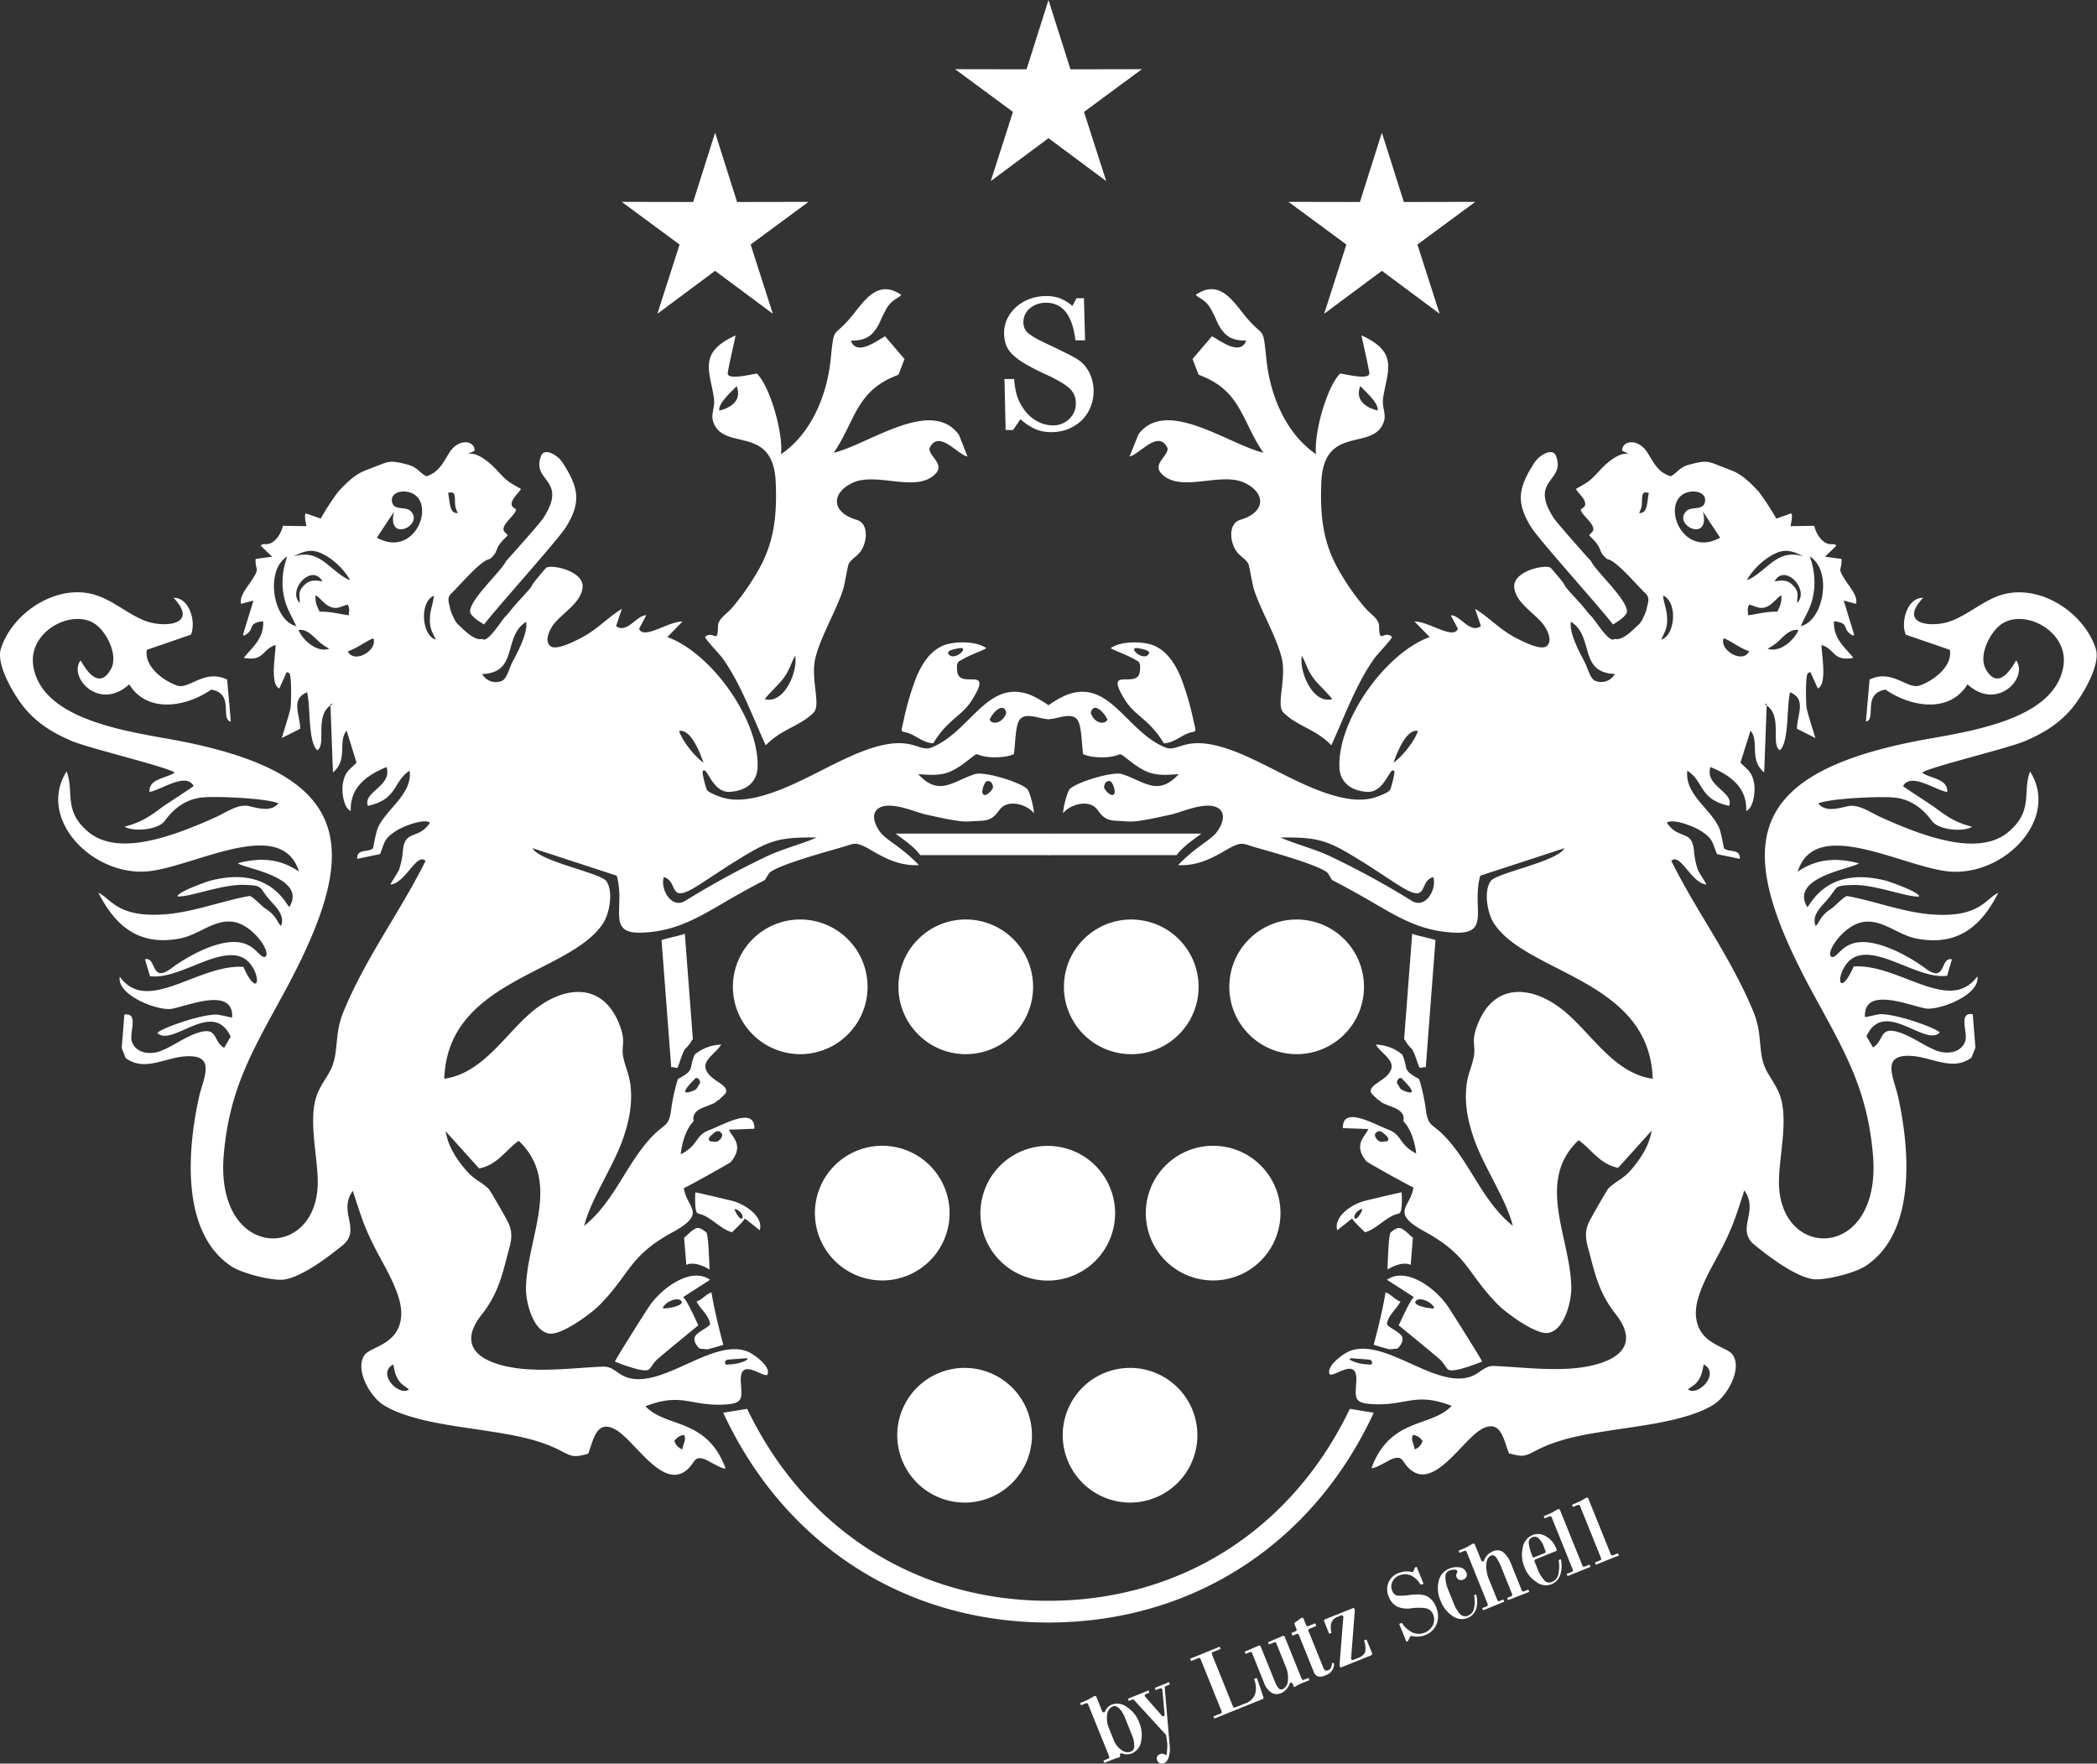 <svg xmlns="http://www.w3.org/2000/svg" viewBox="0 0 725.88 610.47"><rect x="0" y="0" width="725.88" height="610.47" fill="#333333" stroke="none"/><defs><style>.cls-1,.cls-2{fill:#fff;}.cls-1{fill-rule:evenodd;}</style></defs><g id="Ebene_2" data-name="Ebene 2"><g id="Logo_hoch_weiß" data-name="Logo hoch weiß"><g id="Wappen_weiß" data-name="Wappen weiß"><polygon class="cls-1" points="247.54 45.92 255.14 69.92 279.87 69.87 259.83 84.65 267.52 108.61 247.54 93.75 227.55 108.61 235.24 84.65 215.2 69.87 239.94 69.92 247.54 45.92"/><polygon class="cls-1" points="362.94 0 370.54 23.99 395.27 23.95 375.23 38.73 382.92 62.69 362.94 47.83 342.95 62.69 350.64 38.73 330.6 23.95 355.34 23.99 362.94 0"/><polygon class="cls-1" points="478.34 45.92 485.94 69.92 510.68 69.87 490.64 84.65 498.33 108.61 478.34 93.75 458.36 108.61 466.05 84.65 446.01 69.87 470.74 69.92 478.34 45.92"/><path class="cls-1" d="M375.6,117.8h-3.34q-1.54-13-10.16-13a8.32,8.32,0,0,0-5.59,1.92,6.07,6.07,0,0,0-2.25,4.81,5.66,5.66,0,0,0,.39,2.14,4.9,4.9,0,0,0,1.61,1.92,21.75,21.75,0,0,0,3.4,2.09q2.19,1.13,5.91,2.83c1.55.78,2.83,1.42,3.86,1.92s1.91,1,2.63,1.39a20.3,20.3,0,0,1,1.87,1.23,9.38,9.38,0,0,1,1.41,1.34,13,13,0,0,1,2.36,4.06,14,14,0,0,1,.85,4.81,14.68,14.68,0,0,1-1.09,5.72,13.28,13.28,0,0,1-3.06,4.54,14.3,14.3,0,0,1-4.67,3,15.44,15.44,0,0,1-5.76,1.06,14,14,0,0,1-5.49-1,20.07,20.07,0,0,1-5.24-3.48l-2.57,3.75H348.1l-.39-17.64h3.34a28.34,28.34,0,0,0,.84,5.29,15.21,15.21,0,0,0,1.86,4.12,13.59,13.59,0,0,0,4.69,4.86,11.39,11.39,0,0,0,6,1.76,7.92,7.92,0,0,0,5.65-2.19,7.26,7.26,0,0,0,2.31-5.5,6.79,6.79,0,0,0-2.05-5q-2.06-2-8-4.81a76.66,76.66,0,0,1-7.39-3.74,22.82,22.82,0,0,1-4.5-3.31,9.23,9.23,0,0,1-2.25-3.42,12.35,12.35,0,0,1-.64-4.06,11,11,0,0,1,1.16-5,13.35,13.35,0,0,1,3.08-4,14.81,14.81,0,0,1,4.63-2.73,16.23,16.23,0,0,1,5.78-1,12.94,12.94,0,0,1,4.76.81,15.38,15.38,0,0,1,4.24,2.62l1.41-2.68h2.57Z"/><path class="cls-1" d="M236.18,501.72a4.47,4.47,0,0,1-2.72-2.91,4.67,4.67,0,0,1,3.33-2.13c.81,1.92-.19,2.54-.61,5Zm10.11-54.34c.8,5.24,2.7,13,4.09,18.12-2,.67-5.45,1.58-5.57,1.57l-2.53-.25c-.33,0-2.51-2.34-1.74-4.1s5.45-3.48,5.25-4.56c-.6-3.15-3.37-5-4.7-7.67,1.5-.19,3.71-2.87,5.2-3.11Zm12.34,40.29c19.91,41.54,58.25,66.45,104.45,66.45v7.52c-50.09,0-91.74-27.29-112.73-72.62l8.28-1.35Zm-21.06-49.82-.77-9.47c.65-.28,2-2,3.65-2.95,1.42-.94,2.8.2,4,1.13.84.55,1.05,11.37,1.17,12.91-2.55-1.6-5.9-2.7-8.07-1.62Zm-3-68.39c-.27.56-1.43-.32-2.22,0l-3.36-44c.73-.49,7.88-1.88,8.06-2.3l2.79,36.59c-.43.18-.49,1.15-2.49,3.16-1.07,1.06-2.16,5.27-2.78,6.54ZM310,288.56l53.11,0V296H318.57c-2.34-3.12-5.95-5.42-8.6-7.47Zm-55.73,130c1-.25,3.29,1.89,2.69,3.06s-2.54-2.18-2.69-3.06Zm-13.57-5.82a34.68,34.68,0,0,0,0,4.89c.36,3.19.86,2.05,3.17,3.19,3.09,1.51,6.15,4.77,9.34,5.67l.11.11c1-1,4.06-3.78,4.5-4.84l5.18,4.09c1.33-4.78-5.1-8.93-9.12-10.05-1.41-.39-12.4-3-13.18-3.06Zm91.26-262.19,2.94,7.47c-3.38-.55-10.13-9.75-13.21-2.71.19,2.95,5.46,5.45,2,8.83-6.71,6.63-20.36-1-28.75,3.07-7.25,3.54-7.2,10.12,1.56,12.72,3.51,1,3.64,5.31,2.71,8.24-1.34,4.25-4,4.54-5.42,7-.34.59-1.35,6.93-1.9,8.72-2.3,7.35-7.76,16.17-9.67,24-1.69,6.95,2,16.13-.52,18.69-4.68,4.83-11.09,5.66-16.65,11.42-4.49-9.83-8.81-21.72-15.07-30.33-1-1.32-5.81-6.36-5.93-7.21,3-2.51,4.39,2.94,4.48-3.73,0-2.48,3.11-4.29,4.82-6.27a84.91,84.91,0,0,0,9-12.83c5.73-9.85,6.62-19.36,6.17-30.62-.81-20.33-18-10.59-21.6-20.91-1-2.74.68-5.07.21-8.28-1.35-9.3-5.68-15.78,7.51-21.71-.91,4.32-2.29,10.11-2.73,12.94s8.84.32,10.09.27c4.68,4.61,9.16,20.88,8.35,27.92,10.48-7.14,15.89-20.41,17.16-32.63,1.37-13.19.62-6.5,8.36-16.45,4.36-5.58,8.75-11.08,16.12-6.09-.84,1.08-3,1.54-4.81,4.2a40.09,40.09,0,0,0-2.56,5.12c-2.25,4.66-4.6,6.58-10.09,6.52,2,5.51,9.05,0,11.84-1.5l6.73,7.87-2.1,5.45c-14.75,5.45-14.66,15.55-22.4,27,12.27-3,33.79-19.26,43.3-6.26Zm-.43,73.9c-1.42.32-4,.77-3.2,1.94,1.88,2.9,8.13-3,3.2-1.94ZM257.77,470.19l-5.8.44c-1.36.11-1.3,2.23.12,1.67,4.46,0,8.65-2.33,5.68-2.11Zm-8.25-78.06c-.37-.79-1.63-.84-2.73.38,0,0-2.29,1.53-1.07,2.45.42.32.31,0,1.47.25,2,.44,3.64-2.63,2.33-3.08Zm-9.63-14.54c1.65-.65,1.27-1.09,2.25-2.38.74-1-.91-3-1.8-1.55-.13.18-6.72,6.39-.45,3.93Zm-10.43,75.29c.18-1.78,4.79-4.19,6.32-2.6s-4.84,2.84-6.32,2.6Zm-16.63,18.41a60,60,0,0,0,7.77,2.65c5.25,1.18,3.73-.24,6.78-3.29.72-.72,14.2-11.8,14.35-11.88-1-2.1-3.81-8.51-5.25-9.78l9.32-6c-6.87-4.72-17,3.24-20.94,9-1.39,2-11.51,18.08-12,19.29ZM323,257.35c5.08-8.42,9.86-9.35,13.36-14.88,7.95-12.54-4.23-3.56-5-10-.43-3.51.41-3.41,1.9-4.28,2.83-1.63,6.39-2.79,8.18-3.81-3.38-2.56-11.62-2.57-15.49-.68-4.35,2.12-6.95,6.41-8.77,10.74a96.4,96.4,0,0,0-4.44,15.21c-1.23,5.2-.85,2.6,3.3,4.81,2.35,1.26,4.2,2.64,7,2.85ZM264.72,242c6.76,1.88,11.54-9.64,10.52-15-1.66,2.94-1.82,4.91-4.3,8.12-1.67,2.14-5,5.12-6.22,6.92ZM249,142.13c4.32-1.06,7.83-3.69,6-8.46-1.64,1.78-6.55,6-6,8.46ZM141.54,481c-3.46,2.46-11.23-5.55-5.42-8.7.48,2.14.63,3.64,1.9,5.54s2.88,2.3,3.52,3.16Zm94.11-81.64c.37-3.41,1.7-8.5,4.46-11.27-.79-3.55,3.12-4.63,4.85-5.31,4.37-1.72,2-1.09,3.79-2l1.86-1.71c.37-.54.75-.63.78-1.27.14-2.74-5.71-3.77-7.07-7.71-1.13-3.25,3.79-5.73,5.29-8.5a15,15,0,0,0-9.14,3.45c-2.23,5.14.27,5.2-5.78,8.44-.16.45-.31.9-.45,1.36a68.72,68.72,0,0,0-2,9.85c-.73,5.06-2.18,4.39-5.82,8-9.4,9.32-13.42,23-24.21,31.65,2.42-9.63,10.37-20.8,13.72-30.95,1.91-5.79,3-11.36,2.34-17.49-.46-4.19-2-6.9-2.59-10.35s.8-4.78-.74-9.44c-5.51-16.64-19.89-15.37-31.33-5.43-9.28,8.07-16.74,20.84-29.82,22.74,1.11-34.4,43.33-36.22,54.91-53.72,2.34-3.54,3.67-11.13,1.2-14.68-2-2.91-23.17-6.77-25.55-11.42l29.13,9.52c3.1,11-3.77,20.19,8.74,19.72,13.44-.51,21.62-6.69,33.41-13.29,2.73-1.53,5.84-3.23,9.16-4.94l1.39-2.29c2.36-2.82,21.76-8,25.51-9.12s4.24-1.83,7.89,0,10.06,6.76,18.5,6.25c-5.91-6.14-10.79-8.39-13-10.95-2-2.35-3.8-6.41-1.28-8.47,3.87-3.17,13.05,1.11,16.5,1.87,3.74.82,7.38,1.68,11.18,2.21a18.65,18.65,0,0,0,4.72.19c4.78-.37,6.72.36,9.73-3.89s10-1.62,11.9,1.05c.3-.41-1.17-7.32-2.33-8.41-2.51-2.36-14.71-6.1-18-5.09-7.49,2.31-12.39,8-19.65,0,7.67.61,10.52.44,17-4.61,4.63-3.58,1.87-1.92,7.29-1.31,2.48.28,6.57.09,8.8-1,.55-3.2.43-10.21,2.18-12.13,3-3.27,10.35,2.38,12.25-1.29.75-2.44-7.23-6.58-9.29-7.29-14.49-5-20.18,12.88-33.5,18.37-5.3,2.18-7.11-6.33-28.21,3.11-9.83,4.4-20.08,10.73-30.36,13.61-4.41,1.24-9.24,2-13.73.71-1.21-.34-4.89-1.68-5.53-2.64-.45-.68-1.8-6.11-1.52-6.5,1.55-2.2,3.15,7.55,9.5,7.11,5.21-.35,9.32-3.05,9.51-8.58.57-16.3-16-39.52-31.24-45l5.23-5.37c-4.74-.17-13.51,6.49-15,2.47L223.7,213c-3.13-.28-6.68,6.57-10.44,3.71l2-5.95c-5.29,3.22-8.6,7.39-15.07,10.55-2,1-7.69,3.84-9.63,2.37-2.28-1.72-.29-5.7,1-7.46,3.08-4.05,9.44-7.4,10.1-12.76.72-5.95-11.38-8.34-12.71-6.8-.22.24-4.42,5-4.83,6.07s-5.38,5.95-7.31,8.52a22.59,22.59,0,0,1-2,2.28c-1.4,1.53-6.21,9.42-7.91,7.6-2.68.84-6.39-3.18-8.48-5.12-1.12-1.05-2.48-4.67-2.53-5-.33-2.1-1.44-3.93.36-5.62,3.18-3,10.11-11.45,13.28-11.87,3.66-3,.84-3.19,6.1-8.05.35-1.08-2.94-1.09-.32-4.58.91-1.22,3-3.1,3.34-4.41.07-.57-2.62-.75-1.07-3.56.74-1.34,2-2.39,2.76-3.67-5-2.8-4.87-2.77-8.87-7.05-1.95-2.09-6.92-6.36-9.93-4.82l2.77-1.38c0-3.64-5.63-4.34-8.77.7-2.18,3.48-3.7,6.9-8,8.16-2.71-1.47-2.82-3.14-6.93-4.17-4.54-1.14-5.63-1.17-8.92.13l-5.15,2c-3.32,1.3-6.09,3.69-9.53,7.46a88.56,88.56,0,0,0-6,9.23l-5.19-1.81c-.57,1,.08,3.21.24,4.43L97.93,182a10.94,10.94,0,0,1-2.39,4.68c-2.91,2.92-4.23.82-5.27,2.24l3.93,3.77-5.72.79c-.23,4.45,1.93,2.53-1.79,8.06-1.39,2.07-3.9,5-3.23,7.49l4.27-1.15-3.65,11.92.55.16c4-2.19.66-4.27,6.47-4.91.28,6.11-3.9,9.1-6.73,12.66,7.2,1.32,6.15-2.89,11-4.45.18,2.56-2.13,13.5,1.31,15.06l2.58-5.71.78.35c1,.57.71,10,.59,11.65s-3.17,10.89-3.08,10.85l6.34-3.2c.07-4.65-3.48-10.19,2.39-12.63,1.28,4.8.25,17.1,3.55,20.08,3.39-2-1.4-12.74,5.41-16l-.87,0,.88,23.68c5.37-4.49,1.55-10.63,4.73-14.49L123.42,264c-2.67,2.68-4,3.09-4.76,7.36-.42,2.51.22,8.4,2.77,9.35-.32-7.94,5.16-12.23,12.37-15.2,2.11,6.62-8.27,8.58-6.45,13.44,10.51-2.31,8.6-8.43,14.45-12.17,1,8-7.83,13.09-10.86,19.47-.83,1.74-1.78,7.3-1.78,7.3-1.42,1.68-5.79,0-5.5,3.74l7.89-1.64c1.75-4.34,1.32-5.41,5.95-8.28,2.15-1.33,9.11-4.11,11.36-2.63-3.93,6.09-8.73,2.22-9.39,9.72a28.16,28.16,0,0,1-1.29,6.45c-.33,1-3.08,5-3,5.26,5.13-.43,9-11,12-8.26l.13.08c-8.89,17.85-20.14,32.57-28.14,51.54-2.47,5.87-2.21,8.69-3,14.7-.81,6.56-3.33,8.07-5.89,13.41-4.09,8.56-.26,22.13-.29,31.64-.08,27.49-35.87,27.1-32.51-9.87,2-22.52,9.85-35.58,20.35-54.85,26.83-49.22,26.64-75.69-34.68-87.89-15.73-3.14-48.24-6.4-51.59-25.9-2.14-12.45,14-20.56,21.85-14.41,3.79,3,7.53,10.61,5,15.24-4.86,8.76-10.27-2.9-10.53-3-4.34,5.94,6.58,17.71,16.84,8.28,6.39,10.34,20,7.68,28.41,1.82,8.19,1.44,2.93,10.21,6.77,11.09l-1.28-14.57c-7.88-3.77-13.07,3.54-17.31,2.08-4.73-1.62-11.49-6.6-10.47-12.36l15.25-5.25c1.89-4.47-.59-12.93-6-12.74,8.94,9.44-3.33,10.41-9.7,8-5.84-2.2-10.71-6.7-16.65-8.77C20.38,201.49,4.47,211.66.31,224.53c-1.83,5.65,4.91,16.78,8.65,21.09,4.45,5.12,9.6,8.16,15.74,10.82,5.88,2.55,34.08,9.26,35.72,11-2.78,2-9,2.06-8.69,6.68,4.3-.72,12.54-6.91,15.3-2.06-.78.75-9.12,6-11.27,7.6-4.36,3.28-7.25,5.08-12.64,6.48,3,1.86,11.53,1.21,13.91-2,3-4.14,6.93-7.19,12.13-8,4.57-.72,23.34.16,27.22,1.94-2.46,3-6.73,1.76-10,1-3.84-1-8,2.1-11.48,3.67-7.64,3.48-16.33,7-24.6,8.53-6.56,1.21-14.26,1.23-19.65-3.26-8.95-7.45-4.83-13.88-7.6-21-10.2,16.2,8.4,35.71,27.21,34.66,15.73-.88,47-19.83,53.24,0-6.66-4.49-13.24-4.94-21.17-2.89,1.8,1.79,24.23,4.69,17.83,15.17-1.2-.79-6.68-14.54-27.51-9.07-1,.27-11.6,4-11.16,5.41,4.38.24,15.42-4.26,23-4,6.55.2,5,.56,8.47,4.73,2.18,2.63,5.88,5.62,4.31,9.47-1.37-1.2-1.45-3.4-5.13-5.81-1.78-1.16-4.87-4.72-5.88-4.54-9.58,1.75-19.27,5.57-29,6.33-16.7,1.3-18.79-5.43-23.19-7.48,6,11.92,14.34,18.46,28.12,15.88,6.73-1.26,11.94-6.83,18.65-5.76,7,1.11,13.51,11.15,10.81,12.12-2.93.35-4.28-10-21.62-2.36a59.54,59.54,0,0,0-11,6.5c-6.88,5-4.84-4.35-8.85-3.33l1.74,5.85c7.66,1.09,17.87-5.92,25.84-7.09,4.07-.59,7.32.22,9.61,3.87,3.13,5,1.35,10-3.12,0-15.71-1-33.19,16.69-42.78,3.42-1.13,6.47,13.4,11.94,18,11.1,5.5-1,21.47-7.81,20.89,3-.26.1-4.34-1-5.4-1-5.88-.06-19.28,4.86-20.48,6.33,5,5.19,19.26-12,25.36,1.31l-2.25,3.87c-4.13-2.4-1.87-7.93-10-4.89-4.26,1.6-7.89,4.4-12,6-3.57,1.34-8.48.87-9.95-3.29-1-2.9,2.59-10.17-2.59-9.3l-.92,11.55,1.36,3.45c6.39,4.83,13.53-.11,20.72-.58,10.94-.71,6.12,7.63,4.71,14-4,17.9-6.54,47,11.2,58.7,3.74,2.48,14.62,5.24,18.55,4.52,6.24-1.14,15-7.8,19.91-11.8,6.67-5.37-1.72-11.76,3.55-18.85,2.92,9,4.07,13,8.64,21.63,3.1,5.84,8.41,14.61,8.12,21.26-.44,10.4-10.58,10.93-12.72,13.95-3.4,4.83,1.76,14.31,6.69,17.36,8.85,5.47,24.77,7.19,35.14,8.8,9,1.41,18.07,2.77,26.17,7,4,2.09,4.5,2.3,9.41,1,1.79-4.18,2.6-12.13,9.42-8.41s16.64,21.68,25.16,13.64c2.48-2.34,2.13-4.75,6-3.23,1.35.53,5.94,3.48,7,3.06-6.49-17.6-20.66-13.94-27.74-21.5,12.23-4.75,15.37-.26,26.26-.55,8.16-.22,7-2.11,6.75-8.24-.3-8.12,7.16-1.43,9.12-2.05,1.73-2.64-4.61-7.32-7-8.2-11.57-4.22-27.54,11.48-39.78,9.48-5-.82-6-4.34-10.08-4.16-11.46.47-24.92,2.52-35.92-.74-9.93-2.94-12.62-8.89-6.07-17.21,5.13-6.52,6.79-12.23,8.81-20.14,1.09-4.24,2.44-7.34.49-11.62-.59-1.3-6.34-11.39-6.93-11.93-3.31-3-5-2.85-8.79-7.57-2.89-3.63-5.27-7.6-6-12.24l11.58,12.85c6.45-1.29,9.22-6.46,13.7-9.56,15.11,14.38,2.64,33.83,2.51,51.3,0,4.88,2.63,15.21,8.56,15.44,4.2.16,13.93-6.82,17-10,10.64-10.83,10-16.8,25.16-25.09,12.24-6.67,4.93-8.32,3.92-15.28,2.72-1.25,16-8.71,16.22-9,5.12-6.1-.08-9.06-.54-11.23l8.74-.32c.22-7.87-10.63-1.43-15.63.47s-3.62,5.19-9.77,8.33ZM195.9,182.46c-2.68,4.35-23.5,27.4-28.33,33.69-.63-.34-4.14-2.43-4.73-4-1.35-3.58,11-14.72,12.27-17.84.06-.06,11.74-13.05,13.08-15.16,8.55-13.41-4.43-12.34-.87-21.38,1.14-2.92,5.71-.24,7.32,2.22,5.71,8.75,6.63,13.78,1.26,22.48Zm147.86,90c-.25,1.16-2.67,3.68-3.53,2.37-.66-1,.6-4.42,1.52-4.46,1.27-.06,1.75.61,2,2.09Zm-61.07,17.45c-5.17,2.25-11.1,3.72-16.67,6.23a288.5,288.5,0,0,0-28.82,15.69c-4.77,2.93-8.75-4.05-7.42-8.23,5.31,1.56,1.16,9.57,11.45,3.15,4.3-2.69,8.47-5.59,12.78-8.27,12-7.47,14.91-8.76,28.68-8.57Zm65.62-43.13c-1.24,3.87-5.22,4.15-5.73,2.2,1.83-3.52,5.07-5.68,5.73-2.2ZM243.54,264c-1.23-3.19-4.21-11.67-8.48-11,1.13,3.52,5.49,9,8.48,11Zm-76.65-30.68c12.71-.43,7.06-13,15.21-18.06.77,3.68-3,10.65-4.78,14-.87,1.66-1.91,5.72-3.49,6.38a5.39,5.39,0,0,1-6.94-2.34Zm-46.49-7.84c3.84-1.41,5.81-3.33,8.82-4.53,1.69,4-6.55,9.05-8.82,4.53Zm30.41-4.08c-4.78-1.37-5.75-13-.61-15.21-.14,2.19-1.18,4.65-1.35,7.21-.25,3.79.44,4.66,2,8ZM109,220.72a17.74,17.74,0,0,0,5,3.82c-4.1,1.54-9.14-2.8-10.67-6.44,2.22-.44,4.12,1.21,5.64,2.62Zm1.63-9c-1-2-1.6-3.49-1.37-5.67,1.3.65,2.74,2.84,4.65,3.8,2.62,1.31,4,.06,6.47-.58.75,1.65.44,2.13.33,3.71-3.8-.51-6-1.29-10.08-1.26Zm-6.9-3c-4.39-4.67,4.38-13.85,7.87-7.48-2.54-.37-4.37-.69-6.45,1.47-2.3,2.39-1.23,3.52-1.42,6Zm54.76-31.14c-3.16.33-2.69-4.36-3.39-6.9,2.08-.8,2.33.49,2.38,2.21.06,2.15,0,2.64,1,4.69ZM121.2,200.78c-2.45-.58-6.74-4.69-8.94-6.27-3.59-2.56-6.41-3.11-10.68-1.92,4.36-2.12,6.82-2.87,11.38-.16a24.13,24.13,0,0,1,8.24,8.35Zm-18.66,15.95c-7.89-1.8-11.06-19.23-3.09-24.13a26,26,0,0,0-1.58,11.06c.59,6,2.38,8,4.67,13.07Zm33.84-39.58c-2.61,11,10.63,4.6,5.77-.23-1.71-1.7-5.67-.13-6.4-3s2.25-4.12,5-3.72c11.09,1.62,3.7,23.67-10.3,15.92Z"/><path class="cls-1" d="M277,364.9a23.31,23.31,0,1,0-23.31-23.31A23.36,23.36,0,0,0,277,364.9Z"/><path class="cls-1" d="M305.39,443.23a23.31,23.31,0,1,0-23.31-23.31A23.35,23.35,0,0,0,305.39,443.23Z"/><path class="cls-1" d="M333.9,520.12a23.31,23.31,0,1,0-23.31-23.31A23.36,23.36,0,0,0,333.9,520.12Z"/><circle class="cls-2" cx="334.31" cy="341.59" r="23.31" transform="translate(-143.63 336.44) rotate(-45)"/><circle class="cls-2" cx="362.66" cy="419.92" r="23.31" transform="translate(-144.33 645.33) rotate(-73.15)"/><path class="cls-1" d="M391.17,520.12a23.31,23.31,0,1,0-23.31-23.31A23.36,23.36,0,0,0,391.17,520.12Z"/><circle class="cls-2" cx="391.58" cy="341.59" r="23.31" transform="translate(-8.33 673.39) rotate(-80.78)"/><circle class="cls-2" cx="419.93" cy="419.92" r="23.31" transform="translate(-173.93 419.93) rotate(-45)"/><circle class="cls-2" cx="448.84" cy="341.59" r="23.31" transform="translate(-110.08 417.43) rotate(-45)"/><path class="cls-1" d="M489.7,501.72a4.47,4.47,0,0,0,2.72-2.91,4.67,4.67,0,0,0-3.33-2.13c-.81,1.92.2,2.54.61,5Zm-10.11-54.34c-.8,5.24-2.69,13-4.09,18.12,2,.67,5.46,1.58,5.57,1.57l2.53-.25c.33,0,2.51-2.34,1.74-4.1s-5.45-3.48-5.24-4.56c.59-3.15,3.35-5,4.69-7.67-1.5-.19-3.71-2.87-5.2-3.11Zm-12.34,40.29C447.34,529.21,409,554.12,362.8,554.12v7.52c50.09,0,91.74-27.29,112.73-72.62l-8.28-1.35Zm21.06-49.82.77-9.47c-.65-.28-2-2-3.65-2.95-1.42-.94-2.8.2-4,1.13-.84.55-1.05,11.37-1.17,12.91,2.55-1.6,5.9-2.7,8.07-1.62Zm3-68.39c.27.56,1.43-.32,2.22,0l3.36-44c-.73-.49-7.88-1.88-8.06-2.3l-2.79,36.59c.43.18.49,1.15,2.49,3.16,1.07,1.06,2.16,5.27,2.78,6.54Zm-75.42-80.9-53.12,0V296h44.51c2.34-3.12,5.95-5.42,8.61-7.47Zm55.72,130c-1-.25-3.29,1.89-2.69,3.06s2.54-2.18,2.69-3.06Zm13.57-5.82a34.68,34.68,0,0,1,0,4.89c-.36,3.19-.86,2.05-3.17,3.19-3.09,1.51-6.15,4.77-9.34,5.67l-.11.11c-1-1-4.06-3.78-4.5-4.84l-5.18,4.09c-1.33-4.78,5.1-8.93,9.12-10.05,1.41-.39,12.4-3,13.18-3.06ZM394,150.55,391,158c3.38-.55,10.13-9.75,13.21-2.71-.19,2.95-5.46,5.45-2,8.83,6.71,6.63,20.36-1,28.75,3.07,7.25,3.54,7.2,10.12-1.56,12.72-3.51,1-3.64,5.31-2.71,8.24,1.34,4.25,4,4.54,5.42,7,.34.59,1.35,6.93,1.9,8.72,2.31,7.35,7.76,16.17,9.67,24,1.69,6.95-2,16.13.52,18.69,4.68,4.83,11.09,5.66,16.65,11.42,4.49-9.83,8.81-21.72,15.07-30.33,1-1.32,5.81-6.36,5.93-7.21-3-2.51-4.39,2.94-4.48-3.73,0-2.48-3.11-4.29-4.82-6.27a84.91,84.91,0,0,1-9-12.83c-5.73-9.85-6.62-19.36-6.17-30.62.81-20.33,18-10.59,21.6-20.91,1-2.74-.68-5.07-.21-8.28,1.35-9.3,5.68-15.78-7.51-21.71.91,4.32,2.29,10.11,2.73,12.94s-8.84.32-10.09.27c-4.68,4.61-9.16,20.88-8.35,27.92-10.48-7.14-15.89-20.41-17.16-32.63-1.37-13.19-.62-6.5-8.36-16.45-4.36-5.58-8.75-11.08-16.12-6.09.84,1.08,3.05,1.54,4.81,4.2a40.09,40.09,0,0,1,2.56,5.12c2.25,4.66,4.6,6.58,10.09,6.52-2,5.51-9.05,0-11.84-1.5l-6.73,7.87,2.1,5.45c14.75,5.45,14.66,15.55,22.4,27-12.27-3-33.79-19.26-43.3-6.26Zm.43,73.9c1.42.32,4,.77,3.2,1.94-1.88,2.9-8.13-3-3.2-1.94Zm73.73,245.74,5.8.44c1.36.11,1.3,2.23-.12,1.67-4.46,0-8.65-2.33-5.68-2.11Zm8.25-78.06c.37-.79,1.63-.84,2.73.38,0,0,2.29,1.53,1.07,2.45-.42.32-.3,0-1.47.25-2,.44-3.64-2.63-2.33-3.08ZM486,377.59c-1.65-.65-1.27-1.09-2.25-2.38-.74-1,.91-3,1.8-1.55.13.18,6.72,6.39.45,3.93Zm10.43,75.29c-.18-1.78-4.79-4.19-6.32-2.6s4.84,2.84,6.32,2.6Zm16.63,18.41a59.48,59.48,0,0,1-7.77,2.65c-5.25,1.18-3.73-.24-6.78-3.29-.72-.72-14.2-11.8-14.35-11.88,1.05-2.1,3.81-8.51,5.25-9.78l-9.32-6c6.87-4.72,17,3.24,20.94,9,1.39,2,11.51,18.08,12,19.29ZM402.91,257.35c-5.08-8.42-9.86-9.35-13.36-14.88-7.95-12.54,4.23-3.56,5-10,.43-3.51-.41-3.41-1.9-4.28-2.83-1.63-6.39-2.79-8.18-3.81,3.38-2.56,11.62-2.57,15.49-.68,4.35,2.12,6.95,6.41,8.77,10.74a96.4,96.4,0,0,1,4.44,15.21c1.23,5.2.85,2.6-3.3,4.81-2.35,1.26-4.2,2.64-6.95,2.85ZM461.16,242c-6.76,1.88-11.54-9.64-10.52-15,1.66,2.94,1.82,4.91,4.3,8.12,1.67,2.14,5,5.12,6.22,6.92Zm15.7-99.91c-4.32-1.06-7.83-3.69-6-8.46,1.64,1.78,6.55,6,6,8.46ZM584.34,481c3.46,2.46,11.23-5.55,5.42-8.7-.48,2.14-.63,3.64-1.9,5.54s-2.88,2.3-3.52,3.16Zm-94.11-81.64c-.37-3.41-1.7-8.5-4.46-11.27.79-3.55-3.12-4.63-4.85-5.31-4.37-1.72-2-1.09-3.79-2l-1.86-1.71c-.37-.54-.75-.63-.78-1.27-.14-2.74,5.71-3.77,7.07-7.71,1.13-3.25-3.79-5.73-5.29-8.5a15,15,0,0,1,9.14,3.45c2.23,5.14-.27,5.2,5.78,8.44.16.45.31.9.45,1.36a68.72,68.72,0,0,1,2,9.85c.73,5.06,2.18,4.39,5.82,8,9.39,9.32,13.42,23,24.21,31.65-2.42-9.63-10.37-20.8-13.72-30.95-1.91-5.79-3-11.36-2.34-17.49.46-4.19,2-6.9,2.59-10.35s-.8-4.78.74-9.44c5.51-16.64,19.9-15.37,31.33-5.43,9.28,8.07,16.74,20.84,29.82,22.74-1.11-34.4-43.33-36.22-54.91-53.72-2.34-3.54-3.67-11.13-1.2-14.68,2-2.91,23.18-6.77,25.55-11.42l-29.13,9.52c-3.1,11,3.77,20.19-8.74,19.72-13.44-.51-21.62-6.69-33.41-13.29-2.73-1.53-5.84-3.23-9.16-4.94l-1.39-2.29c-2.36-2.82-21.76-8-25.51-9.12s-4.24-1.83-7.89,0-10.06,6.76-18.5,6.25c5.91-6.14,10.79-8.39,13-10.95,2-2.35,3.8-6.41,1.28-8.47-3.87-3.17-13.05,1.11-16.5,1.87-3.74.82-7.38,1.68-11.18,2.21a18.65,18.65,0,0,1-4.72.19c-4.78-.37-6.73.36-9.73-3.89s-10-1.62-11.9,1.05c-.3-.41,1.17-7.32,2.33-8.41,2.51-2.36,14.71-6.1,18-5.09,7.49,2.31,12.39,8,19.65,0-7.67.61-10.52.44-17-4.61-4.63-3.58-1.87-1.92-7.29-1.31-2.48.28-6.57.09-8.8-1-.55-3.2-.43-10.21-2.18-12.13-3-3.27-10.35,2.38-12.25-1.29-.75-2.44,7.23-6.58,9.29-7.29,14.49-5,20.17,12.88,33.5,18.37,5.3,2.18,7.11-6.33,28.21,3.11,9.83,4.4,20.08,10.73,30.36,13.61,4.41,1.24,9.24,2,13.73.71,1.21-.34,4.89-1.68,5.53-2.64.45-.68,1.8-6.11,1.52-6.5-1.55-2.2-3.15,7.55-9.5,7.11-5.21-.35-9.32-3.05-9.51-8.58-.57-16.3,16-39.52,31.24-45l-5.23-5.37c4.74-.17,13.51,6.49,15,2.47L502.18,213c3.13-.28,6.68,6.57,10.44,3.71l-2-5.95c5.29,3.22,8.6,7.39,15.07,10.55,2,1,7.69,3.84,9.63,2.37,2.28-1.72.29-5.7-1.05-7.46-3.08-4.05-9.44-7.4-10.1-12.76-.72-5.95,11.38-8.34,12.71-6.8.22.24,4.42,5,4.83,6.07s5.38,5.95,7.31,8.52a22.59,22.59,0,0,0,2,2.28c1.4,1.53,6.21,9.42,7.91,7.6,2.68.84,6.39-3.18,8.48-5.12,1.12-1.05,2.48-4.67,2.53-5,.33-2.1,1.44-3.93-.36-5.62-3.18-3-10.11-11.45-13.28-11.87-3.66-3-.84-3.19-6.1-8.05-.35-1.08,2.94-1.09.32-4.58-.91-1.22-3-3.1-3.34-4.41-.07-.57,2.62-.75,1.07-3.56-.74-1.34-2-2.39-2.76-3.67,5-2.8,4.87-2.77,8.87-7.05,1.95-2.09,6.92-6.36,9.93-4.82L561.51,156c0-3.64,5.63-4.34,8.77.7,2.18,3.48,3.7,6.9,8.05,8.16,2.71-1.47,2.82-3.14,6.93-4.17,4.54-1.14,5.63-1.17,8.92.13l5.15,2c3.32,1.3,6.09,3.69,9.53,7.46a88.56,88.56,0,0,1,6,9.23l5.19-1.81c.57,1-.08,3.21-.24,4.43L628,182a10.94,10.94,0,0,0,2.39,4.68c2.91,2.92,4.23.82,5.27,2.24l-3.93,3.77,5.72.79c.23,4.45-1.93,2.53,1.79,8.06,1.39,2.07,3.9,5,3.23,7.49l-4.26-1.15,3.64,11.92-.55.16c-4-2.19-.66-4.27-6.47-4.91-.28,6.11,3.9,9.1,6.73,12.66-7.2,1.32-6.15-2.89-11-4.45-.18,2.56,2.13,13.5-1.31,15.06l-2.59-5.71-.77.35c-1.05.57-.71,10-.59,11.65s3.17,10.89,3.08,10.85l-6.34-3.2c-.07-4.65,3.48-10.19-2.39-12.63-1.28,4.8-.25,17.1-3.55,20.08-3.39-2,1.4-12.74-5.41-16l.87,0-.88,23.68c-5.37-4.49-1.55-10.63-4.73-14.49L602.46,264c2.67,2.68,4,3.09,4.76,7.36.42,2.51-.22,8.4-2.77,9.35.32-7.94-5.16-12.23-12.37-15.2-2.11,6.62,8.27,8.58,6.45,13.44-10.51-2.31-8.6-8.43-14.45-12.17-1,8,7.83,13.09,10.86,19.47.83,1.74,1.78,7.3,1.78,7.3,1.42,1.68,5.79,0,5.5,3.74l-7.89-1.64c-1.75-4.34-1.32-5.41-6-8.28-2.15-1.33-9.11-4.11-11.36-2.63,3.93,6.09,8.73,2.22,9.39,9.72a28.16,28.16,0,0,0,1.29,6.45c.33,1,3.08,5,3,5.26-5.13-.43-9-11-12-8.26l-.13.08c8.89,17.85,20.14,32.57,28.14,51.54,2.47,5.87,2.21,8.69,2.95,14.7.81,6.56,3.33,8.07,5.89,13.41,4.09,8.56.26,22.13.29,31.64.08,27.49,35.87,27.1,32.51-9.87-2-22.52-9.85-35.58-20.35-54.85-26.83-49.22-26.64-75.69,34.68-87.89,15.73-3.14,48.24-6.4,51.59-25.9,2.14-12.45-14-20.56-21.85-14.41-3.79,3-7.53,10.61-5,15.24,4.86,8.76,10.27-2.9,10.53-3,4.34,5.94-6.58,17.71-16.84,8.28-6.39,10.34-19.95,7.68-28.41,1.82-8.19,1.44-2.93,10.21-6.77,11.09l1.28-14.57c7.88-3.77,13.07,3.54,17.31,2.08,4.73-1.62,11.49-6.6,10.47-12.36l-15.25-5.25c-1.89-4.47.59-12.93,6-12.74-8.94,9.44,3.33,10.41,9.7,8,5.84-2.2,10.71-6.7,16.65-8.77,13.35-4.65,29.26,5.52,33.42,18.39,1.83,5.65-4.91,16.78-8.65,21.09-4.45,5.12-9.6,8.16-15.74,10.82-5.88,2.55-34.08,9.26-35.72,11,2.78,2,9,2.06,8.69,6.68-4.3-.72-12.54-6.91-15.3-2.06.79.75,9.12,6,11.27,7.6,4.36,3.28,7.25,5.08,12.64,6.48-3,1.86-11.53,1.21-13.91-2-3-4.14-6.93-7.19-12.13-8-4.57-.72-23.34.16-27.22,1.94,2.46,3,6.73,1.76,10,1,3.84-1,8,2.1,11.48,3.67,7.64,3.48,16.33,7,24.6,8.53,6.56,1.21,14.26,1.23,19.65-3.26,8.95-7.45,4.83-13.88,7.6-21,10.2,16.2-8.4,35.71-27.21,34.66-15.73-.88-47-19.83-53.24,0,6.66-4.49,13.24-4.94,21.17-2.89-1.8,1.79-24.23,4.69-17.83,15.17,1.2-.79,6.68-14.54,27.51-9.07,1,.27,11.6,4,11.16,5.41-4.38.24-15.42-4.26-23-4-6.55.2-5,.56-8.46,4.73-2.19,2.63-5.89,5.62-4.32,9.47,1.37-1.2,1.45-3.4,5.13-5.81,1.78-1.16,4.87-4.72,5.88-4.54,9.58,1.75,19.27,5.57,29,6.33,16.7,1.3,18.79-5.43,23.19-7.48-6,11.92-14.33,18.46-28.12,15.88-6.73-1.26-11.94-6.83-18.65-5.76-7,1.11-13.51,11.15-10.81,12.12,2.93.35,4.28-10,21.62-2.36a59.54,59.54,0,0,1,11.05,6.5c6.88,5,4.84-4.35,8.86-3.33L674,337.76c-7.66,1.09-17.87-5.92-25.84-7.09-4.07-.59-7.32.22-9.61,3.87-3.13,5-1.35,10,3.12,0,15.71-1,33.19,16.69,42.78,3.42,1.13,6.47-13.4,11.94-18,11.1-5.5-1-21.47-7.81-20.89,3,.26.1,4.34-1,5.4-1,5.88-.06,19.28,4.86,20.48,6.33-5,5.19-19.26-12-25.36,1.31l2.25,3.87c4.13-2.4,1.87-7.93,10-4.89,4.26,1.6,7.89,4.4,12,6,3.57,1.34,8.48.87,9.95-3.29,1-2.9-2.59-10.17,2.59-9.3l.92,11.55-1.36,3.45c-6.39,4.83-13.53-.11-20.72-.58-10.94-.71-6.12,7.63-4.71,14,4,17.9,6.54,47-11.2,58.7-3.74,2.48-14.62,5.24-18.55,4.52-6.24-1.14-15-7.8-19.91-11.8-6.67-5.37,1.72-11.76-3.55-18.85-2.92,9-4.07,13-8.64,21.63-3.1,5.84-8.41,14.61-8.12,21.26.44,10.4,10.58,10.93,12.72,13.95,3.4,4.83-1.76,14.31-6.69,17.36-8.85,5.47-24.77,7.19-35.14,8.8-9,1.41-18.07,2.77-26.17,7-4,2.09-4.5,2.3-9.41,1-1.79-4.18-2.6-12.13-9.42-8.41s-16.64,21.68-25.16,13.64c-2.48-2.34-2.13-4.75-6-3.23-1.35.53-5.94,3.48-7,3.06,6.49-17.6,20.66-13.94,27.74-21.5-12.23-4.75-15.37-.26-26.26-.55-8.16-.22-7-2.11-6.75-8.24.3-8.12-7.16-1.43-9.12-2.05-1.73-2.64,4.61-7.32,7-8.2C479,463.33,495,479,507.21,477c5-.82,6-4.34,10.08-4.16,11.46.47,24.92,2.52,35.92-.74,9.93-2.94,12.62-8.89,6.07-17.21-5.13-6.52-6.79-12.23-8.81-20.14-1.09-4.24-2.44-7.34-.49-11.62.59-1.3,6.34-11.39,6.93-11.93,3.31-3,5.05-2.85,8.79-7.57,2.89-3.63,5.27-7.6,6-12.24l-11.58,12.85c-6.45-1.29-9.22-6.46-13.7-9.56-15.11,14.38-2.64,33.83-2.51,51.3,0,4.88-2.63,15.21-8.56,15.44-4.2.16-13.93-6.82-17-10-10.64-10.83-10-16.8-25.16-25.09-12.24-6.67-4.93-8.32-3.92-15.28-2.72-1.25-16-8.71-16.22-9-5.12-6.1.08-9.06.54-11.23l-8.74-.32c-.22-7.87,10.63-1.43,15.63.47s3.62,5.19,9.77,8.33ZM530,182.46c2.68,4.35,23.5,27.4,28.34,33.69.62-.34,4.13-2.43,4.72-4,1.35-3.58-11-14.72-12.27-17.84-.06-.06-11.74-13.05-13.08-15.16-8.55-13.41,4.43-12.34.87-21.38-1.14-2.92-5.71-.24-7.32,2.22-5.71,8.75-6.63,13.78-1.26,22.48Zm-147.86,90c.25,1.16,2.67,3.68,3.53,2.37.66-1-.6-4.42-1.52-4.46-1.27-.06-1.75.61-2,2.09Zm61.08,17.45c5.16,2.25,11.09,3.72,16.66,6.23a288.5,288.5,0,0,1,28.82,15.69c4.77,2.93,8.75-4.05,7.42-8.23-5.31,1.56-1.16,9.57-11.45,3.15-4.3-2.69-8.47-5.59-12.78-8.27-12-7.47-14.91-8.76-28.67-8.57Zm-65.63-43.13c1.24,3.87,5.22,4.15,5.73,2.2-1.83-3.52-5.07-5.68-5.73-2.2ZM482.34,264c1.23-3.19,4.21-11.67,8.48-11-1.13,3.52-5.49,9-8.48,11ZM559,233.29c-12.71-.43-7.06-13-15.21-18.06-.77,3.68,3,10.65,4.78,14,.87,1.66,1.91,5.72,3.49,6.38a5.39,5.39,0,0,0,6.94-2.34Zm46.49-7.84c-3.84-1.41-5.81-3.33-8.82-4.53-1.69,4,6.55,9.05,8.82,4.53Zm-30.41-4.08c4.78-1.37,5.75-13,.61-15.21.14,2.19,1.18,4.65,1.35,7.21.25,3.79-.44,4.66-2,8Zm41.78-.65a17.74,17.74,0,0,1-5,3.82c4.1,1.54,9.14-2.8,10.67-6.44-2.22-.44-4.12,1.21-5.64,2.62Zm-1.63-9c1-2,1.6-3.49,1.37-5.67-1.3.65-2.74,2.84-4.65,3.8-2.62,1.31-4,.06-6.47-.58-.75,1.65-.45,2.13-.33,3.71,3.8-.51,6-1.29,10.08-1.26Zm6.9-3c4.39-4.67-4.38-13.85-7.86-7.48,2.53-.37,4.36-.69,6.44,1.47,2.3,2.39,1.23,3.52,1.42,6Zm-54.76-31.14c3.16.33,2.69-4.36,3.39-6.9-2.08-.8-2.33.49-2.38,2.21-.06,2.15,0,2.64-1,4.69Zm37.32,23.19c2.45-.58,6.74-4.69,8.94-6.27,3.59-2.56,6.41-3.11,10.68-1.92-4.36-2.12-6.82-2.87-11.38-.16a24.13,24.13,0,0,0-8.24,8.35Zm18.66,15.95c7.89-1.8,11.06-19.23,3.09-24.13A26,26,0,0,1,628,203.66c-.59,6-2.38,8-4.67,13.07ZM589.5,177.15c2.61,11-10.63,4.6-5.77-.23,1.71-1.7,5.67-.13,6.4-3s-2.25-4.12-5-3.72c-11.09,1.62-3.7,23.67,10.3,15.92Z"/><path class="cls-2" d="M395,602.77a5.42,5.42,0,0,1-3.16,4.16,4.38,4.38,0,0,1-2.21.31,4.74,4.74,0,0,1-1.25-.3.53.53,0,0,0-.69.69l0,0a.55.55,0,0,1-.4.73,13.11,13.11,0,0,0-1.5.47l-1.7.66-1.85.73-.31-.78,1.73-.7a.53.53,0,0,0,.3-.69l-7.33-18.17a.53.53,0,0,0-.69-.3l-1.74.7-.31-.77,1.59-.66,1.16-.52,0,0,1.11-.63c.3-.16.62-.35,1-.56a.54.54,0,0,1,.78.26l2,5a.54.54,0,0,0,1,0,4.83,4.83,0,0,1,.61-1.05,4.3,4.3,0,0,1,1.71-1.3,5.47,5.47,0,0,1,5.2.82,10.87,10.87,0,0,1,4.23,5.22A11.13,11.13,0,0,1,395,602.77Zm-5.55-8.11a11.52,11.52,0,0,0-.93-1.86,8.4,8.4,0,0,0-1.07-1.41c-.81-.75-1.54-1-2.2-.73a3.31,3.31,0,0,0-2,2.84,8.83,8.83,0,0,0,.62,4.76l1.57,3.88a7.49,7.49,0,0,0,2.75,3.61,3.4,3.4,0,0,0,3.27.59,2,2,0,0,0,1.15-2.05,9.28,9.28,0,0,0-.83-3.77Z"/><path class="cls-2" d="M403.51,583.68a.52.52,0,0,0-.33.54l1.73,20.27a8.15,8.15,0,0,1,0,2,11.51,11.51,0,0,1-.37,1.75,3,3,0,0,1-1.63,2.13,2.09,2.09,0,0,1-1.32,0,1.44,1.44,0,0,1-1-1,1.48,1.48,0,0,1,.51-1.94l.26-.16.24-.11a1.79,1.79,0,0,1,1.58.15.52.52,0,0,1,.24.16.3.3,0,0,0,.27,0c.08,0,.16-.2.22-.52s0-.53.07-1.07.06-1.25.09-2.15a.34.34,0,0,0,0-.1l-.39-2.89a.53.53,0,0,0-.14-.29l-11-12a.56.56,0,0,0-.6-.14l-1.17.48-.31-.78,7.1-2.86.31.77-1.28.52a.54.54,0,0,0-.21.85l5.81,6.61a.54.54,0,0,0,.94-.4l-.79-8.63a.54.54,0,0,0-.74-.45l-1.56.63-.31-.78,4.9-2,.31.77Z"/><path class="cls-2" d="M437.34,587.47a.55.55,0,0,1-.31.68l-16.7,6.73-.32-.77,2.58-1a.54.54,0,0,0,.29-.7l-7.32-18.17a.54.54,0,0,0-.7-.29l-2.57,1-.32-.78L422.21,570l.31.78-2.73,1.1a.54.54,0,0,0-.3.7l7.33,18.17a.54.54,0,0,0,.7.29l3.5-1.41a5.31,5.31,0,0,0,3.46-3.31,7.88,7.88,0,0,0-.41-5.13l1-.39Z"/><path class="cls-2" d="M450.78,582.6q-.93.38-1.23.54l-.71.37c-.28.15-.58.33-.91.53l-.51-1.25a.53.53,0,0,0-1,0,5.19,5.19,0,0,1-.83,1.59,5.12,5.12,0,0,1-2.22,1.72,3.4,3.4,0,0,1-3.3-.22,6.5,6.5,0,0,1-2.46-3.23l-4.22-10.48a.54.54,0,0,0-.7-.29l-1.52.61-.31-.77,4.81-2.07a.53.53,0,0,1,.71.29l5,12.33a6.32,6.32,0,0,0,1.2,2.07,1.2,1.2,0,0,0,1.38.38,3.3,3.3,0,0,0,1.83-2.86,9.49,9.49,0,0,0-.71-4.91l-3.29-8.15a.53.53,0,0,0-.7-.3l-1.83.74-.31-.78L444,566.3a.53.53,0,0,1,.71.29l5.89,14.59a.53.53,0,0,0,.69.3l1.65-.66.31.77Z"/><path class="cls-2" d="M461.31,577.89a4.07,4.07,0,0,1-2.41,2,4.27,4.27,0,0,1-2.64.42,2.48,2.48,0,0,1-1.53-1.66l-5.15-12.77a.54.54,0,0,0-.7-.3l-1.49.6-.37-.93,1.48-.6a.53.53,0,0,0,.3-.7l-.69-1.71a.55.55,0,0,1,.18-.64l2.13-1.52a.54.54,0,0,1,.81.24l.92,2.28a.53.53,0,0,0,.69.3l2.42-1,.38.93-2.42,1a.54.54,0,0,0-.3.7l5.13,12.71a1.93,1.93,0,0,0,.67.95,1.29,1.29,0,0,0,1.06-.06,1.69,1.69,0,0,0,1-1,3.35,3.35,0,0,0,.24-1.47l.74.06A3.94,3.94,0,0,1,461.31,577.89Z"/><path class="cls-2" d="M467.68,574.05a.53.53,0,0,0,.73.54l1.74-.7c1.39-.56,2.2-1.29,2.43-2.21a7.37,7.37,0,0,0-.43-3.82l.87-.35,1.93,4.77a.54.54,0,0,1-.3.7L464,577.27l-.31-.76a.48.48,0,0,1,0-.24L465,559.71a.53.53,0,0,0-.73-.54l-1.18.47a3.57,3.57,0,0,0-2.19,2,6.3,6.3,0,0,0,0,3.57l-.8.33-1.74-4.31a.54.54,0,0,1,.29-.7l10-4,.32.81a.41.41,0,0,1,0,.24Z"/><path class="cls-2" d="M497.29,562.15a6.63,6.63,0,0,1-3.91,3.81,6.81,6.81,0,0,1-2.55.56,7.21,7.21,0,0,1-2.1-.22.53.53,0,0,0-.62.27l-.76,1.5-.53.22-2.49-6.17.9-.37a9.28,9.28,0,0,0,3.51,3.24,5.44,5.44,0,0,0,7.24-2.42,4.37,4.37,0,0,0,.13-3.62,3.4,3.4,0,0,0-2.69-2.27,17.45,17.45,0,0,0-4.68,0,9,9,0,0,1-5.13-.57,6.37,6.37,0,0,1-2.9-3.44,6.26,6.26,0,0,1-.11-4.82,6,6,0,0,1,3.4-3.29,8.18,8.18,0,0,1,2.57-.6,7.06,7.06,0,0,1,2.09.19.54.54,0,0,0,.63-.31l.51-1.25.59-.24,2.37,5.86-.57.23a.53.53,0,0,1-.66-.23,7.34,7.34,0,0,0-3-2.79,5.13,5.13,0,0,0-4.24-.06,4.23,4.23,0,0,0-2.3,2.16,3.52,3.52,0,0,0-.13,3c.47,1.18,1.17,1.79,2.1,1.82a21,21,0,0,0,4-.23c2.67-.36,4.66-.21,6,.43a7,7,0,0,1,3.18,3.88A7.53,7.53,0,0,1,497.29,562.15Z"/><path class="cls-2" d="M510.87,557.22a5.16,5.16,0,0,1-2.91,2.87,5.44,5.44,0,0,1-5.21-.75,11.06,11.06,0,0,1-4.12-5.3,10.63,10.63,0,0,1-.61-6.78,5.94,5.94,0,0,1,3.65-4.28,6.68,6.68,0,0,1,3.5-.44,2.82,2.82,0,0,1,2.43,1.83,1.72,1.72,0,0,1-1.06,2.37,1.65,1.65,0,0,1-2.32-.75,1.42,1.42,0,0,1,0-1.32,1.35,1.35,0,0,0,.23-.82.45.45,0,0,0-.11-.23,1.19,1.19,0,0,0-1.05-.27,4.74,4.74,0,0,0-1.63.33,2.24,2.24,0,0,0-1.33,2.34,12.13,12.13,0,0,0,1.05,4.48l1.69,4.19a12.65,12.65,0,0,0,2.3,4,2.41,2.41,0,0,0,2.82.55,3.47,3.47,0,0,0,2.12-3,9,9,0,0,0-.1-4l.76-.35A8.84,8.84,0,0,1,510.87,557.22Z"/><path class="cls-2" d="M522,553.9l-.31-.78,1.45-.59a.53.53,0,0,0,.3-.69l-3.65-9.06a17.55,17.55,0,0,0-1.8-3.56q-.87-1.17-1.89-.75c-.87.35-1.4,1.29-1.59,2.84a12,12,0,0,0,1.11,5.89l2.7,6.7a.55.55,0,0,0,.7.3l1.36-.55.32.77-7.32,3-.31-.77,1.61-.65a.55.55,0,0,0,.3-.7l-7.33-18.17a.54.54,0,0,0-.7-.3l-1.73.7-.32-.77,1.59-.66c.46-.19.84-.37,1.16-.52l0,0,1.11-.63,1-.56a.53.53,0,0,1,.77.26l2.21,5.47a.53.53,0,0,0,1,0,4.27,4.27,0,0,1,.79-1.44,5.65,5.65,0,0,1,2.27-1.7,3.39,3.39,0,0,1,3.61.38,10.39,10.39,0,0,1,2.78,4.29l3.6,8.93a.54.54,0,0,0,.7.29l1.55-.62.31.77Z"/><path class="cls-2" d="M540,545.38a5.23,5.23,0,0,1-8.14,2.24,10.08,10.08,0,0,1-4.1-5,11.15,11.15,0,0,1-.66-6.91,5.73,5.73,0,0,1,3.36-4.34,5.13,5.13,0,0,1,4.65.43,7.93,7.93,0,0,1,3.55,4.16,1.82,1.82,0,0,1,.11.33,1.4,1.4,0,0,1,.06.28.2.2,0,0,1-.13.3l-7.22,2.92a.53.53,0,0,0-.3.69l1,2.48a12.56,12.56,0,0,0,2.32,4,2.29,2.29,0,0,0,2.71.64,3.79,3.79,0,0,0,2.3-3.16,15.73,15.73,0,0,0,.21-2.3,9.52,9.52,0,0,0-.22-2.1l.78-.31A9.89,9.89,0,0,1,540,545.38Zm-7.39-12.88a1.94,1.94,0,0,0-2.11-.41,1.9,1.9,0,0,0-1.29,2.18,15.43,15.43,0,0,0,1.24,4.4l.22.56,4-1.62a.53.53,0,0,0,.31-.68l-.62-1.68A7,7,0,0,0,532.56,532.5Z"/><path class="cls-2" d="M542.62,545.57l-.31-.78,1.83-.73a.55.55,0,0,0,.29-.7l-7.32-18.17a.54.54,0,0,0-.7-.3l-1.74.7-.31-.77,1.59-.66,1.16-.52,0,0,1.12-.63,1-.56a.53.53,0,0,1,.77.26L547.78,542a.53.53,0,0,0,.7.29l1.77-.71.31.78Z"/><path class="cls-2" d="M552.42,541.62l-.31-.78,1.83-.74a.53.53,0,0,0,.29-.69l-7.32-18.17a.54.54,0,0,0-.7-.3l-1.74.7-.31-.77,1.59-.66,1.16-.52,0,0,1.12-.63c.29-.16.61-.35,1-.56a.54.54,0,0,1,.78.26l7.79,19.32a.54.54,0,0,0,.7.29l1.76-.71.32.78Z"/></g></g></g></svg>